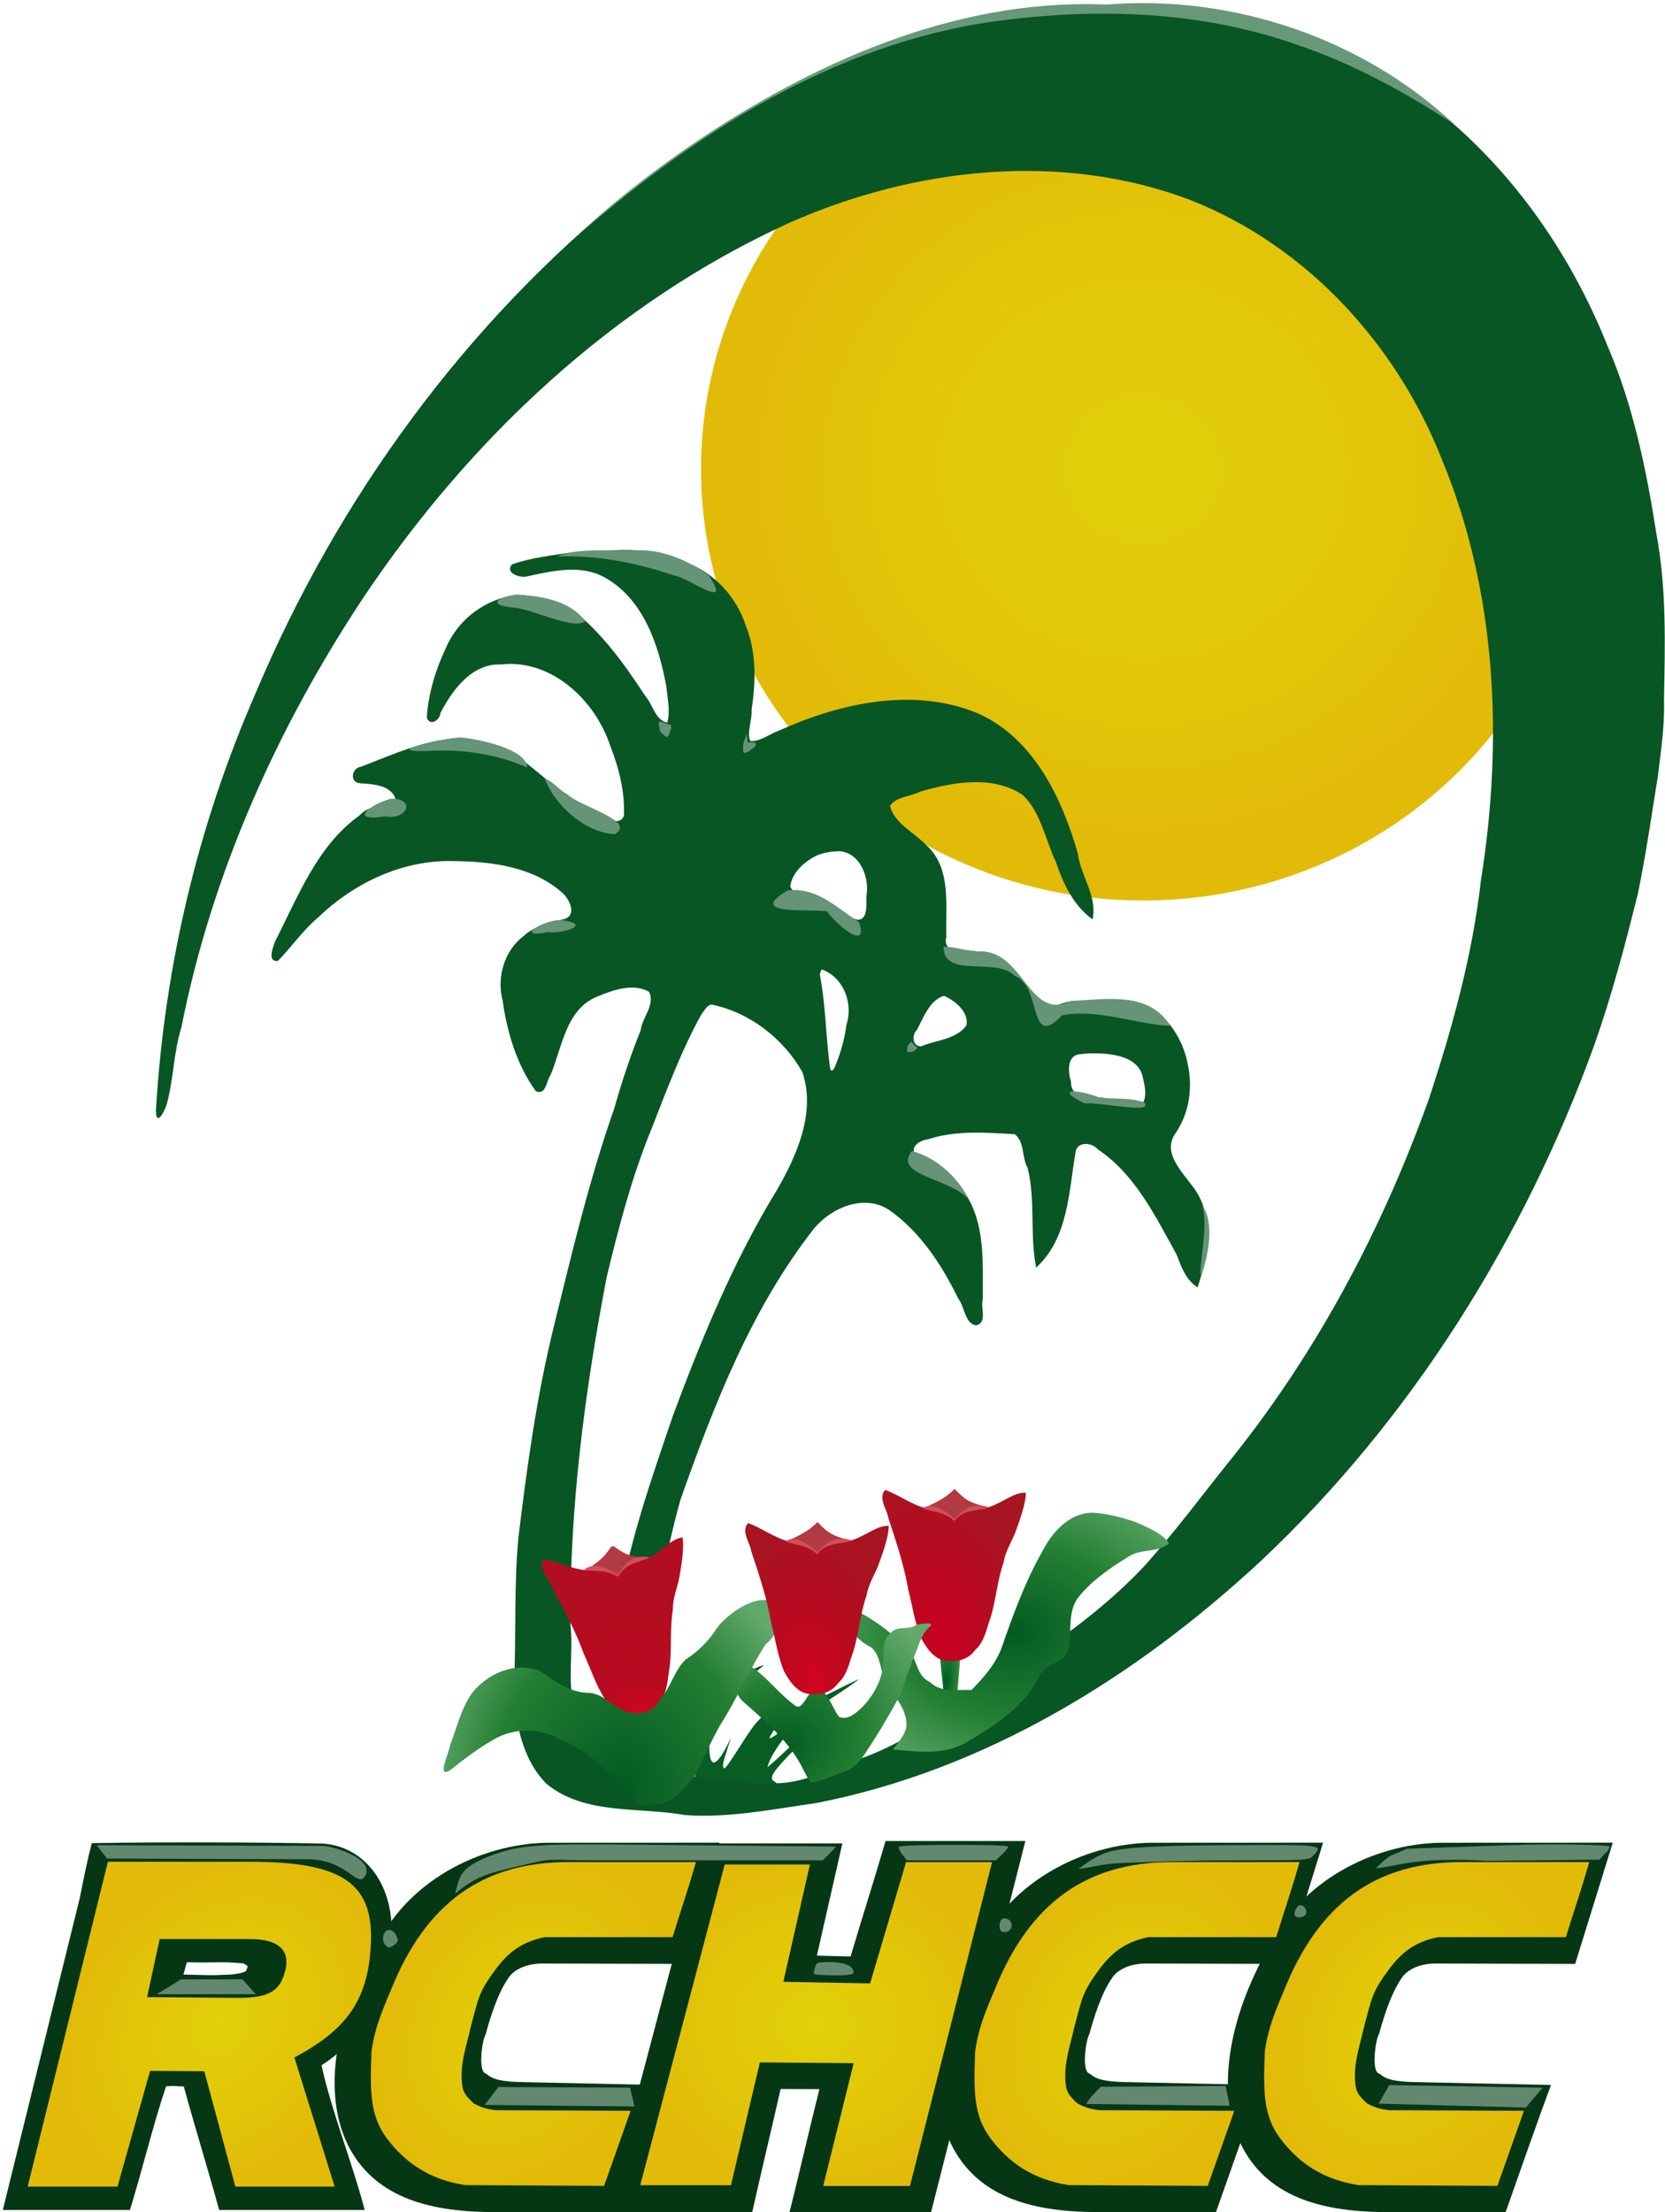 <?xml version="1.0" encoding="UTF-8" standalone="no"?>
<!-- Created with Inkscape (http://www.inkscape.org/) -->

<svg
   xmlns:dc="http://purl.org/dc/elements/1.1/"
   xmlns:cc="http://creativecommons.org/ns#"
   xmlns:rdf="http://www.w3.org/1999/02/22-rdf-syntax-ns#"
   xmlns:svg="http://www.w3.org/2000/svg"
   xmlns="http://www.w3.org/2000/svg"
   xmlns:xlink="http://www.w3.org/1999/xlink"
   xmlns:sodipodi="http://sodipodi.sourceforge.net/DTD/sodipodi-0.dtd"
   xmlns:inkscape="http://www.inkscape.org/namespaces/inkscape"
   sodipodi:docname="rchcc.svg"
   height="1000"
   width="753"
   inkscape:version="0.48.4 r"
   version="1.1"
   id="svg2">
  <defs
     id="defs6">
    <linearGradient
       id="linearGradient4378">
      <stop
         style="stop-color:#035a23;stop-opacity:1;"
         offset="0"
         id="stop4380" />
      <stop
         id="stop4382"
         offset="0.492"
         style="stop-color:#237f32;stop-opacity:1;" />
      <stop
         style="stop-color:#62a96d;stop-opacity:0"
         offset="1"
         id="stop4384" />
    </linearGradient>
    <inkscape:path-effect
       effect="spiro"
       id="path-effect4352"
       is_visible="true" />
    <linearGradient
       id="linearGradient4342">
      <stop
         style="stop-color:#cf061f;stop-opacity:1;"
         offset="0"
         id="stop4344" />
      <stop
         id="stop4346"
         offset="0.484"
         style="stop-color:#b80a20;stop-opacity:1;" />
      <stop
         style="stop-color:#a81422;stop-opacity:1;"
         offset="1"
         id="stop4348" />
    </linearGradient>
    <linearGradient
       id="linearGradient4298">
      <stop
         id="stop4300"
         offset="0"
         style="stop-color:#cf061f;stop-opacity:1;" />
      <stop
         style="stop-color:#b80a20;stop-opacity:1;"
         offset="0.112"
         id="stop4304" />
      <stop
         id="stop4302"
         offset="1"
         style="stop-color:#a81422;stop-opacity:1;" />
    </linearGradient>
    <linearGradient
       id="linearGradient4268">
      <stop
         style="stop-color:#035a23;stop-opacity:1;"
         offset="0"
         id="stop4270" />
      <stop
         id="stop4272"
         offset="0.643"
         style="stop-color:#237f32;stop-opacity:1;" />
      <stop
         style="stop-color:#62a96d;stop-opacity:1;"
         offset="1"
         id="stop4274" />
    </linearGradient>
    <linearGradient
       id="linearGradient4215">
      <stop
         id="stop4217"
         offset="0"
         style="stop-color:#035a23;stop-opacity:1;" />
      <stop
         style="stop-color:#237f32;stop-opacity:1;"
         offset="0.492"
         id="stop4219" />
      <stop
         id="stop4221"
         offset="1"
         style="stop-color:#62a96d;stop-opacity:1;" />
    </linearGradient>
    <linearGradient
       id="linearGradient4143">
      <stop
         style="stop-color:#c8001f;stop-opacity:1;"
         offset="0"
         id="stop4145" />
      <stop
         style="stop-color:#a81422;stop-opacity:1;"
         offset="1"
         id="stop4147" />
    </linearGradient>
    <linearGradient
       id="linearGradient4091">
      <stop
         id="stop4093"
         offset="0"
         style="stop-color:#e2d009;stop-opacity:1;" />
      <stop
         style="stop-color:#e2c609;stop-opacity:1;"
         offset="0.605"
         id="stop4095" />
      <stop
         id="stop4097"
         offset="1"
         style="stop-color:#e2bb09;stop-opacity:1;" />
    </linearGradient>
    <linearGradient
       id="linearGradient4083">
      <stop
         id="stop4085"
         offset="0"
         style="stop-color:#e2d009;stop-opacity:1;" />
      <stop
         style="stop-color:#e2c609;stop-opacity:1;"
         offset="0.537"
         id="stop4087" />
      <stop
         id="stop4089"
         offset="1"
         style="stop-color:#e2bb09;stop-opacity:1;" />
    </linearGradient>
    <linearGradient
       id="linearGradient4075">
      <stop
         id="stop4077"
         offset="0"
         style="stop-color:#e2cf09;stop-opacity:1;" />
      <stop
         style="stop-color:#e2c809;stop-opacity:1;"
         offset="0.553"
         id="stop4079" />
      <stop
         id="stop4081"
         offset="1"
         style="stop-color:#e2bb09;stop-opacity:1;" />
    </linearGradient>
    <linearGradient
       id="linearGradient3988">
      <stop
         style="stop-color:#035a23;stop-opacity:1;"
         offset="0"
         id="stop3990" />
      <stop
         id="stop3996"
         offset="0.524"
         style="stop-color:#237f32;stop-opacity:1;" />
      <stop
         style="stop-color:#62a96d;stop-opacity:1;"
         offset="1"
         id="stop3992" />
    </linearGradient>
    <inkscape:path-effect
       is_visible="true"
       id="path-effect3930"
       effect="spiro" />
    <inkscape:path-effect
       effect="spiro"
       id="path-effect3918"
       is_visible="true" />
    <linearGradient
       id="linearGradient3846">
      <stop
         id="stop3848"
         offset="0"
         style="stop-color:#e8e971;stop-opacity:0.792;" />
      <stop
         style="stop-color:#f8f85a;stop-opacity:0.259;"
         offset="0.49"
         id="stop3850" />
      <stop
         id="stop3852"
         offset="1"
         style="stop-color:#d7a909;stop-opacity:0.128;" />
    </linearGradient>
    <linearGradient
       inkscape:collect="always"
       id="linearGradient4666">
      <stop
         style="stop-color:#3c9442;stop-opacity:1;"
         offset="0"
         id="stop4668" />
      <stop
         style="stop-color:#3c9442;stop-opacity:0;"
         offset="1"
         id="stop4670" />
    </linearGradient>
    <linearGradient
       id="linearGradient4609">
      <stop
         style="stop-color:#feffa0;stop-opacity:0.792;"
         offset="0"
         id="stop4611" />
      <stop
         id="stop4617"
         offset="0.495"
         style="stop-color:#f8f85a;stop-opacity:0.259;" />
      <stop
         style="stop-color:#d7a909;stop-opacity:0.128;"
         offset="1"
         id="stop4613" />
    </linearGradient>
    <radialGradient
       inkscape:collect="always"
       xlink:href="#linearGradient4609"
       id="radialGradient4615"
       cx="497.011"
       cy="241.184"
       fx="497.011"
       fy="241.184"
       r="176.116"
       gradientTransform="matrix(0.949,-0.002,0.002,0.932,24.819,17.484)"
       gradientUnits="userSpaceOnUse" />
    <filter
       id="filter4629"
       inkscape:label="Darken edges"
       inkscape:menu="Shadows and Glows"
       inkscape:menu-tooltip="Darken the edges with an inner blur"
       color-interpolation-filters="sRGB">
      <feGaussianBlur
         id="feGaussianBlur4631"
         result="result6"
         stdDeviation="0.8" />
      <feComposite
         id="feComposite4633"
         in2="result6"
         operator="atop"
         in="SourceGraphic"
         result="result8" />
      <feComposite
         id="feComposite4635"
         in2="SourceAlpha"
         in="result8"
         operator="atop"
         result="result9" />
    </filter>
    <radialGradient
       inkscape:collect="always"
       xlink:href="#linearGradient4666"
       id="radialGradient4672"
       cx="497.011"
       cy="241.184"
       fx="497.011"
       fy="241.184"
       r="211.339"
       gradientTransform="matrix(1,0,0,0.932,0,16.314)"
       gradientUnits="userSpaceOnUse" />
    <filter
       id="filter4686"
       inkscape:label="Darken edges"
       inkscape:menu="Shadows and Glows"
       inkscape:menu-tooltip="Darken the edges with an inner blur"
       color-interpolation-filters="sRGB">
      <feGaussianBlur
         id="feGaussianBlur4688"
         result="result6"
         stdDeviation="1.5" />
      <feComposite
         id="feComposite4690"
         in2="result6"
         operator="atop"
         in="SourceGraphic"
         result="result8" />
      <feComposite
         id="feComposite4692"
         in2="SourceAlpha"
         in="result8"
         operator="atop"
         result="result9" />
    </filter>
    <filter
       id="filter5917"
       inkscape:label="Darken edges"
       inkscape:menu="Shadows and Glows"
       inkscape:menu-tooltip="Darken the edges with an inner blur"
       color-interpolation-filters="sRGB">
      <feGaussianBlur
         id="feGaussianBlur5919"
         result="result6"
         stdDeviation="1.2" />
      <feComposite
         id="feComposite5921"
         in2="result6"
         operator="atop"
         in="SourceGraphic"
         result="result8" />
      <feComposite
         id="feComposite5923"
         in2="SourceAlpha"
         in="result8"
         operator="atop"
         result="result9" />
    </filter>
    <filter
       id="filter5925"
       inkscape:label="Darken edges"
       inkscape:menu="Shadows and Glows"
       inkscape:menu-tooltip="Darken the edges with an inner blur"
       color-interpolation-filters="sRGB">
      <feGaussianBlur
         id="feGaussianBlur5927"
         result="result6"
         stdDeviation="1" />
      <feComposite
         id="feComposite5929"
         in2="result6"
         operator="atop"
         in="SourceGraphic"
         result="result8" />
      <feComposite
         id="feComposite5931"
         in2="SourceAlpha"
         in="result8"
         operator="atop"
         result="result9" />
    </filter>
    <filter
       id="filter6013"
       inkscape:label="Darken edges"
       inkscape:menu="Shadows and Glows"
       inkscape:menu-tooltip="Darken the edges with an inner blur"
       color-interpolation-filters="sRGB">
      <feGaussianBlur
         id="feGaussianBlur6015"
         result="result6"
         stdDeviation="1.5" />
      <feComposite
         id="feComposite6017"
         in2="result6"
         operator="atop"
         in="SourceGraphic"
         result="result8" />
      <feComposite
         id="feComposite6019"
         in2="SourceAlpha"
         in="result8"
         operator="atop"
         result="result9" />
    </filter>
    <filter
       id="filter6021"
       inkscape:label="Darken edges"
       inkscape:menu="Shadows and Glows"
       inkscape:menu-tooltip="Darken the edges with an inner blur"
       color-interpolation-filters="sRGB">
      <feGaussianBlur
         id="feGaussianBlur6023"
         result="result6"
         stdDeviation="1.5" />
      <feComposite
         id="feComposite6025"
         in2="result6"
         operator="atop"
         in="SourceGraphic"
         result="result8" />
      <feComposite
         id="feComposite6027"
         in2="SourceAlpha"
         in="result8"
         operator="atop"
         result="result9" />
    </filter>
    <filter
       id="filter6029"
       inkscape:label="Darken edges"
       inkscape:menu="Shadows and Glows"
       inkscape:menu-tooltip="Darken the edges with an inner blur"
       color-interpolation-filters="sRGB">
      <feGaussianBlur
         id="feGaussianBlur6031"
         result="result6"
         stdDeviation="1" />
      <feComposite
         id="feComposite6033"
         in2="result6"
         operator="atop"
         in="SourceGraphic"
         result="result8" />
      <feComposite
         id="feComposite6035"
         in2="SourceAlpha"
         in="result8"
         operator="atop"
         result="result9" />
    </filter>
    <radialGradient
       inkscape:collect="always"
       xlink:href="#linearGradient4609"
       id="radialGradient6055"
       cx="93"
       cy="918.5"
       fx="93"
       fy="918.5"
       r="26"
       gradientTransform="matrix(1,0,0,0.567,0,397.428)"
       gradientUnits="userSpaceOnUse"
       spreadMethod="pad" />
    <radialGradient
       inkscape:collect="always"
       xlink:href="#linearGradient4609-0"
       id="radialGradient6055-6"
       cx="93"
       cy="918.5"
       fx="93"
       fy="918.5"
       r="26"
       gradientTransform="matrix(1,0,0,0.567,0,397.428)"
       gradientUnits="userSpaceOnUse"
       spreadMethod="pad" />
    <linearGradient
       id="linearGradient4609-0">
      <stop
         style="stop-color:#e2d009;stop-opacity:1;"
         offset="0"
         id="stop4611-4" />
      <stop
         id="stop4617-9"
         offset="0.495"
         style="stop-color:#e2c609;stop-opacity:1;" />
      <stop
         style="stop-color:#e2bb09;stop-opacity:1;"
         offset="1"
         id="stop4613-4" />
    </linearGradient>
    <radialGradient
       r="26"
       fy="650.454"
       fx="-431.839"
       cy="650.454"
       cx="-431.839"
       spreadMethod="pad"
       gradientTransform="matrix(1,0,0,0.567,0,397.428)"
       gradientUnits="userSpaceOnUse"
       id="radialGradient6097"
       xlink:href="#linearGradient4609-0"
       inkscape:collect="always" />
    <filter
       id="filter6145"
       inkscape:label="Darken edges"
       inkscape:menu="Shadows and Glows"
       inkscape:menu-tooltip="Darken the edges with an inner blur"
       color-interpolation-filters="sRGB">
      <feGaussianBlur
         id="feGaussianBlur6147"
         result="result6"
         stdDeviation="2.137" />
      <feComposite
         id="feComposite6149"
         in2="result6"
         operator="atop"
         in="SourceGraphic"
         result="result8" />
      <feComposite
         id="feComposite6151"
         in2="SourceAlpha"
         in="result8"
         operator="atop"
         result="result9" />
    </filter>
    <radialGradient
       inkscape:collect="always"
       xlink:href="#linearGradient3846"
       id="radialGradient3844"
       cx="91.008"
       cy="913.554"
       fx="91.008"
       fy="913.554"
       r="77.727"
       gradientTransform="matrix(1.073,-0.01,0.012,1.31,-17.318,-282.233)"
       gradientUnits="userSpaceOnUse" />
    <radialGradient
       inkscape:collect="always"
       xlink:href="#linearGradient4609-0"
       id="radialGradient3862"
       cx="239.488"
       cy="913.446"
       fx="239.488"
       fy="913.446"
       r="71.888"
       gradientTransform="matrix(1.197,-0.035,0.038,1.299,-81.598,-264.44)"
       gradientUnits="userSpaceOnUse" />
    <radialGradient
       inkscape:collect="always"
       xlink:href="#linearGradient4609-0"
       id="radialGradient3874"
       cx="369.906"
       cy="913.567"
       fx="369.906"
       fy="913.567"
       r="78.25"
       gradientTransform="matrix(1.181,-0.018,0.02,1.302,-85.054,-268.827)"
       gradientUnits="userSpaceOnUse" />
    <radialGradient
       inkscape:collect="always"
       xlink:href="#linearGradient4609-0"
       id="radialGradient3884"
       cx="513.657"
       cy="913.442"
       fx="513.657"
       fy="913.442"
       r="71.595"
       gradientTransform="matrix(1.375,-0.015,0.015,1.341,-206.261,-304.004)"
       gradientUnits="userSpaceOnUse" />
    <radialGradient
       inkscape:collect="always"
       xlink:href="#linearGradient4609-0"
       id="radialGradient3894"
       cx="646.29"
       cy="913.398"
       fx="646.29"
       fy="913.398"
       r="71.96"
       gradientTransform="matrix(1.373,0.028,-0.034,1.688,-210.108,-646.302)"
       gradientUnits="userSpaceOnUse" />
    <radialGradient
       inkscape:collect="always"
       xlink:href="#linearGradient4083"
       id="radialGradient3869"
       cx="77.567"
       cy="704.521"
       fx="77.567"
       fy="704.521"
       r="48.067"
       gradientTransform="matrix(1,0,0,0.867,0,93.744)"
       gradientUnits="userSpaceOnUse" />
    <radialGradient
       inkscape:collect="always"
       xlink:href="#linearGradient4609-0"
       id="radialGradient3845"
       cx="445.81"
       cy="903.94"
       fx="445.81"
       fy="903.94"
       r="64.441"
       gradientTransform="matrix(1,0,0,1.124,0,-112.526)"
       gradientUnits="userSpaceOnUse" />
    <radialGradient
       inkscape:collect="always"
       xlink:href="#linearGradient4609-0"
       id="radialGradient3849"
       gradientUnits="userSpaceOnUse"
       gradientTransform="matrix(1,0,0,1.124,0,-112.526)"
       cx="445.81"
       cy="903.94"
       fx="445.81"
       fy="903.94"
       r="64.441" />
    <radialGradient
       inkscape:collect="always"
       xlink:href="#linearGradient4609-0"
       id="radialGradient3853"
       gradientUnits="userSpaceOnUse"
       gradientTransform="matrix(1,0,0,1.124,0,-112.526)"
       cx="445.81"
       cy="903.94"
       fx="445.81"
       fy="903.94"
       r="64.441" />
    <radialGradient
       inkscape:collect="always"
       xlink:href="#linearGradient4609-0"
       id="radialGradient3857"
       gradientUnits="userSpaceOnUse"
       gradientTransform="matrix(1,0,0,1.124,0,-112.526)"
       cx="445.81"
       cy="903.94"
       fx="445.81"
       fy="903.94"
       r="64.441" />
    <radialGradient
       inkscape:collect="always"
       xlink:href="#linearGradient4609-0"
       id="radialGradient3863"
       gradientUnits="userSpaceOnUse"
       gradientTransform="matrix(1,0,0,1.124,0,-112.526)"
       cx="445.81"
       cy="903.94"
       fx="445.81"
       fy="903.94"
       r="64.441" />
    <radialGradient
       inkscape:collect="always"
       xlink:href="#linearGradient4609-0"
       id="radialGradient3906"
       gradientUnits="userSpaceOnUse"
       gradientTransform="matrix(1,0,0,1.124,0,-112.526)"
       cx="445.81"
       cy="903.94"
       fx="445.81"
       fy="903.94"
       r="64.441" />
    <radialGradient
       inkscape:collect="always"
       xlink:href="#linearGradient4609-0"
       id="radialGradient3914"
       gradientUnits="userSpaceOnUse"
       gradientTransform="matrix(1,0,0,1.124,0,-112.526)"
       cx="445.81"
       cy="903.94"
       fx="445.81"
       fy="903.94"
       r="64.441" />
    <radialGradient
       inkscape:collect="always"
       xlink:href="#linearGradient4091"
       id="radialGradient3926"
       cx="369.11"
       cy="913.026"
       fx="369.11"
       fy="913.026"
       r="79.55"
       gradientTransform="matrix(1,0,0,0.92,0,75.042)"
       gradientUnits="userSpaceOnUse" />
    <filter
       id="filter3998"
       inkscape:label="Darken edges"
       inkscape:menu="Shadows and Glows"
       inkscape:menu-tooltip="Darken the edges with an inner blur"
       color-interpolation-filters="sRGB">
      <feGaussianBlur
         id="feGaussianBlur4000"
         result="result6"
         stdDeviation="1" />
      <feComposite
         id="feComposite4002"
         in2="result6"
         operator="atop"
         in="SourceGraphic"
         result="result8" />
      <feComposite
         id="feComposite4004"
         in2="SourceAlpha"
         in="result8"
         operator="atop"
         result="result9" />
    </filter>
    <radialGradient
       inkscape:collect="always"
       xlink:href="#linearGradient4075"
       id="radialGradient4020"
       cx="242.5"
       cy="107"
       fx="242.5"
       fy="107"
       r="151.5"
       gradientTransform="matrix(0.654,0,0,0.615,83.883,41.161)"
       gradientUnits="userSpaceOnUse" />
    <filter
       id="filter4028"
       inkscape:label="Darken edges"
       inkscape:menu="Shadows and Glows"
       inkscape:menu-tooltip="Darken the edges with an inner blur"
       color-interpolation-filters="sRGB">
      <feGaussianBlur
         id="feGaussianBlur4030"
         result="result6"
         stdDeviation="1" />
      <feComposite
         id="feComposite4032"
         in2="result6"
         operator="atop"
         in="SourceGraphic"
         result="result8" />
      <feComposite
         id="feComposite4034"
         in2="SourceAlpha"
         in="result8"
         operator="atop"
         result="result9" />
    </filter>
    <radialGradient
       inkscape:collect="always"
       xlink:href="#linearGradient3988"
       id="radialGradient4105"
       cx="458.944"
       cy="735.873"
       fx="458.944"
       fy="735.873"
       r="83.71"
       gradientTransform="matrix(1.191,0,0,0.894,-87.72,78)"
       gradientUnits="userSpaceOnUse" />
    <filter
       id="filter4151"
       inkscape:label="Darken edges"
       inkscape:menu="Shadows and Glows"
       inkscape:menu-tooltip="Darken the edges with an inner blur"
       color-interpolation-filters="sRGB">
      <feGaussianBlur
         id="feGaussianBlur4153"
         result="result6"
         stdDeviation="0.5" />
      <feComposite
         id="feComposite4155"
         in2="result6"
         operator="atop"
         in="SourceGraphic"
         result="result8" />
      <feComposite
         id="feComposite4157"
         in2="SourceAlpha"
         in="result8"
         operator="atop"
         result="result9" />
    </filter>
    <radialGradient
       inkscape:collect="always"
       xlink:href="#linearGradient4143"
       id="radialGradient4165"
       cx="427.877"
       cy="730.246"
       fx="427.877"
       fy="730.246"
       r="38.939"
       gradientTransform="matrix(0.975,-0.223,0.407,1.774,-287.716,-464.577)"
       gradientUnits="userSpaceOnUse" />
    <filter
       id="filter4199"
       inkscape:label="Darken edges"
       inkscape:menu="Shadows and Glows"
       inkscape:menu-tooltip="Darken the edges with an inner blur"
       color-interpolation-filters="sRGB">
      <feGaussianBlur
         id="feGaussianBlur4201"
         result="result6"
         stdDeviation="1" />
      <feComposite
         id="feComposite4203"
         in2="result6"
         operator="atop"
         in="SourceGraphic"
         result="result8" />
      <feComposite
         id="feComposite4205"
         in2="SourceAlpha"
         in="result8"
         operator="atop"
         result="result9" />
    </filter>
    <radialGradient
       inkscape:collect="always"
       xlink:href="#linearGradient4215"
       id="radialGradient4213"
       cx="354.831"
       cy="790.307"
       fx="354.831"
       fy="790.307"
       r="52.743"
       gradientTransform="matrix(1.369,-0.69,0.507,1.005,-533.679,238.84)"
       gradientUnits="userSpaceOnUse" />
    <filter
       id="filter4252"
       inkscape:label="Darken edges"
       inkscape:menu="Shadows and Glows"
       inkscape:menu-tooltip="Darken the edges with an inner blur"
       color-interpolation-filters="sRGB">
      <feGaussianBlur
         id="feGaussianBlur4254"
         result="result6"
         stdDeviation="1" />
      <feComposite
         id="feComposite4256"
         in2="result6"
         operator="atop"
         in="SourceGraphic"
         result="result8" />
      <feComposite
         id="feComposite4258"
         in2="SourceAlpha"
         in="result8"
         operator="atop"
         result="result9" />
    </filter>
    <radialGradient
       inkscape:collect="always"
       xlink:href="#linearGradient4268"
       id="radialGradient4266"
       cx="281.346"
       cy="819.121"
       fx="281.346"
       fy="819.121"
       r="89.658"
       gradientTransform="matrix(1,0,0,1.182,0,-163.016)"
       gradientUnits="userSpaceOnUse" />
    <radialGradient
       inkscape:collect="always"
       xlink:href="#linearGradient4298"
       id="radialGradient4285"
       gradientUnits="userSpaceOnUse"
       gradientTransform="matrix(4.295,-0.238,0.206,3.715,-1706.617,-1859.946)"
       cx="428.921"
       cy="736.027"
       fx="428.921"
       fy="736.027"
       r="38.939" />
    <radialGradient
       inkscape:collect="always"
       xlink:href="#linearGradient4342"
       id="radialGradient4314"
       gradientUnits="userSpaceOnUse"
       gradientTransform="matrix(0.981,-0.101,0.187,1.81,-129.194,-543.734)"
       cx="429.8"
       cy="734.857"
       fx="429.8"
       fy="734.857"
       r="38.939" />
    <radialGradient
       inkscape:collect="always"
       xlink:href="#linearGradient4268"
       id="radialGradient4368"
       cx="428"
       cy="756.083"
       fx="428"
       fy="756.083"
       r="4.75"
       gradientTransform="matrix(1.474,0.158,-0.561,5.233,221.222,-3263.566)"
       gradientUnits="userSpaceOnUse" />
    <filter
       id="filter4400"
       inkscape:label="Darken edges"
       inkscape:menu="Shadows and Glows"
       inkscape:menu-tooltip="Darken the edges with an inner blur"
       color-interpolation-filters="sRGB">
      <feGaussianBlur
         id="feGaussianBlur4402"
         result="result6"
         stdDeviation="1.5" />
      <feComposite
         id="feComposite4404"
         in2="result6"
         operator="atop"
         in="SourceGraphic"
         result="result8" />
      <feComposite
         id="feComposite4406"
         in2="SourceAlpha"
         in="result8"
         operator="atop"
         result="result9" />
    </filter>
    <radialGradient
       inkscape:collect="always"
       xlink:href="#linearGradient3988"
       id="radialGradient4408"
       gradientUnits="userSpaceOnUse"
       gradientTransform="matrix(1.191,0,0,0.894,-87.72,78)"
       cx="458.944"
       cy="735.873"
       fx="458.944"
       fy="735.873"
       r="83.71" />
  </defs>
  <sodipodi:namedview
     pagecolor="#ffffff"
     bordercolor="#666666"
     borderopacity="1"
     objecttolerance="10"
     gridtolerance="10"
     guidetolerance="10"
     inkscape:pageopacity="0"
     inkscape:pageshadow="2"
     inkscape:window-width="1920"
     inkscape:window-height="1026"
     id="namedview4"
     showgrid="false"
     inkscape:zoom="0.74217557"
     inkscape:cx="385.88592"
     inkscape:cy="525.84112"
     inkscape:window-x="-8"
     inkscape:window-y="-8"
     inkscape:window-maximized="1"
     inkscape:current-layer="svg2"
     showguides="true"
     inkscape:guide-bbox="true" />
  <path
     inkscape:connector-curvature="0"
     id="path3181"
     d="m 314.5,811.351 c -3.804,-0.824 7.377,-52.683 31.123,-58.636 -9.634,7.995 -9.487,6.984 -12.984,10.883 -4.689,5.228 -11.406,19.025 -11.651,22.043 -0.748,9.217 0.463,19.619 9.651,-0.228 -3.323,10.51 -4.372,12.935 -3.191,13.999 1.04,0.936 11.119,-17.232 15.287,-21.407 5.973,-5.983 5.882,-4.945 9.414,-2.224 1.782,1.373 -3.154,7.458 -4.233,9.964 1.279,1.152 15.637,-12.392 20.858,-16.91 4.005,-2.134 15.711,-8.019 19.798,-9.835 -4.975,4.263 -22.919,15.273 -22.919,15.273 -1.266,0.01 -16.146,15.079 -18.595,24.65 8.074,-6.549 15.852,-15.8 24.378,-20.225 2.111,-1.096 -20.737,19.33 -22.136,24.05 -0.871,2.938 1.6,2.135 2.495,4.175 1.86,4.242 -15.043,6.326 -20.83,6.326 -3.822,0 -17.715,-2.155 -16.465,-1.899 z"
     style="fill:#085d25"
     sodipodi:nodetypes="ccsscssscccccsssssc" />
  <path
     sodipodi:type="arc"
     style="fill:url(#radialGradient4020);fill-opacity:1;fill-rule:evenodd;stroke:none;filter:url(#filter4686)"
     id="path4684"
     sodipodi:cx="242.5"
     sodipodi:cy="107"
     sodipodi:rx="111.5"
     sodipodi:ry="109"
     d="m 354,107 a 111.5,109 0 1 1 -223,0 111.5,109 0 1 1 223,0 z"
     transform="matrix(1.794,0,0,1.789,82.022,20.678)" />
  <g
     id="g4648"
     transform="translate(0,2)">
    <path
       style="fill:#085624"
       d="M 484.062,1.414 C 473.104,1.145 462.349,1.028 451.716,3.555 390.092,15.093 333.295,45.668 284.562,84.438 210.46,144.085 152.78,223.323 115.829,310.827 89.779,370.184 74.484,434.202 70.594,498.906 c -0.528,8.983 3.569,2.673 4.941,-2.167 3.032,-11.301 2.982,-23.085 6.5,-34.314 C 95.741,393.082 125.307,327.07 164.195,268.379 212.246,196.552 277.526,134.92 356.812,98.812 413.289,73.729 480.22,66.181 538.75,88.594 c 52.392,20.73 93.034,65.317 113.48,117.422 24.733,59.82 27.643,126.643 17.513,190.014 -3.812,33.832 -12.956,66.794 -23.63,99.095 -20.666,57.59 -49.511,112.281 -87.568,160.275 -13.701,16.895 -26.812,34.848 -41.361,50.948 -21.352,22.572 -47.276,39.64 -73.472,55.895 -19.967,12.588 -39.134,27.102 -62.242,33.172 -10.969,4.83 -22.043,9.592 -34.283,8.616 -11.57,-0.308 -23.753,0.41 -34.719,-3.438 -16.343,-7.838 -21.821,-28.099 -19.844,-44.938 3.292,-26.757 7.91,-53.68 15.094,-79.625 15.252,-43.058 32.089,-86.498 60.48,-122.713 7.948,-9.527 22.894,-15.737 34.051,-8.224 13.985,9.802 23.749,24.908 31.125,39.969 2.905,3.638 2.957,11.416 8.094,12.094 5.325,-1.32 1.812,-7.982 3.003,-11.719 -0.09,-14.91 1.133,-31.177 -6.034,-44.688 -5.775,-9.419 -16.22,-14.215 -24.594,-20.688 -2.244,-3.905 2.31,-6.569 5.625,-6.938 12.637,-4.261 26.528,-3.105 39.469,-2.375 4.612,3.616 3.045,10.479 5.812,15.25 3.684,14.763 0.869,30.202 3.844,45.062 14.646,-13.399 14.717,-34.381 17.9,-52.571 0.979,-4.615 7.485,-3.976 9.944,-0.929 16.971,11.325 26.064,30.29 35.656,47.531 2.117,5.51 4.202,11.577 9.531,14.906 4.849,-14.688 7.996,-32.805 -2.469,-45.938 -4.692,-6.425 -13.42,-15.013 -7.781,-23.375 6.484,-9.235 8.204,-20.944 5.719,-31.875 -2.738,-14.66 -14.76,-29.944 -31.031,-28.562 -7.412,1.175 -14.883,-0.552 -22.219,0.531 -4.832,0.471 -11.194,5.503 -14.688,-0.125 -7.506,-12.183 -19.602,-24.197 -35.031,-22.938 -3.708,1.522 -7.462,-2.341 -6.156,-6 -0.477,-13.99 2.588,-31.408 -9.188,-41.75 -5.33,-5.771 -14.378,-9.61 -16.25,-17.688 2.777,-4.12 9.365,-4.198 13.812,-6.469 14.778,-4.244 32.477,-7.448 46.094,1.5 8.379,7.885 10.284,20.293 15.141,30.497 3.312,9.806 7.906,19.626 16.546,25.847 2.222,-10.769 -5.409,-19.614 -6.681,-29.859 -7.261,-25.291 -20.06,-52.13 -45.319,-63.36 -28.938,-11.927 -62.023,-4.645 -89.525,7.716 -4.284,1.474 -8.918,5.287 -13.35,4.846 -1.556,-4.36 1.012,-9.448 0.656,-14.062 1.911,-12.688 2.292,-25.966 -2.594,-38 -4.144,-13.043 -14.252,-23.997 -27.125,-28.688 -15.689,-8.286 -34.204,-5.025 -51.212,-4.605 -9.112,1.46 -18.804,2.421 -27.475,5.511 -3.152,3.893 3.281,6.016 6.344,5.531 11.659,-2.492 24.546,-5.768 35.625,0.375 17.574,9.739 24.464,30.677 27.885,49.33 0.533,5.218 1.861,11.389 0.396,16.295 -5.397,-1.05 -6.627,-8.414 -9.975,-12.125 C 282.448,298.298 272.216,284.046 258.75,273.5 c -7.144,-4.154 -16.813,-5.83 -24.936,-6.709 -14.472,2.094 -26.663,10.986 -32.408,24.678 -4.529,9.661 -7.728,20.335 -8.375,30.906 1.336,4.115 5.876,1.289 6.125,-1.969 5.465,-10.565 14.231,-22.532 27.438,-22.031 22.861,-2.567 42.708,16.277 49.438,36.938 3.915,9.959 6.641,20.772 6.125,31.531 -2.195,5.147 -8.151,0.44 -11.434,-0.836 -15.224,-6.412 -26.241,-19.175 -39.691,-28.133 -7.256,-3.494 -15.209,-6.002 -23.312,-6.188 -15.69,0.715 -30.211,7.465 -44.562,12.969 -4.222,0.6 -5.121,7.099 -0.344,7.438 5.732,0.412 13.482,0.627 16.031,6.781 -4.734,3.872 -12,2.875 -16.312,7.812 -19.14,13.674 -27.795,36.783 -38.188,57.031 -0.862,2.597 -3.649,9.235 1.344,8.688 6.169,-6.304 11.297,-13.858 18.156,-19.625 16.627,-15.934 38.767,-26.363 62.094,-25.488 16.704,0.196 35.086,2.662 48.063,14.05 3.397,2.75 7.205,10.324 1.188,12.156 -6.517,1.473 -13.265,2.993 -18.406,7.656 -8.784,6.748 -12.281,18.759 -9.438,29.344 2.024,14.38 6.442,28.973 14.938,40.75 4.693,2.117 4.733,-4.553 6.656,-7.125 5.343,-12.601 6.886,-30.11 21.477,-35.717 7.015,-2.979 16.179,-6.024 23.148,-2.033 2.823,5.942 -3.098,11.523 -3.811,17.357 -4.642,11.604 -8.627,23.477 -11.97,35.425 -11.381,32.371 -19.256,65.789 -27.438,99.031 -7.654,31.17 -12.04,63.037 -15.89,94.931 -2.124,22.564 -0.902,45.361 -2.047,68.006 0.536,15.39 3.681,32.3 14.938,43.469 17.5,14.085 41.604,10.156 62.344,13.938 19.969,1.464 39.717,-2.649 59.354,-5.402 76.435,-14.82 144.838,-57.105 201.319,-109.579 67.941,-63.952 118.81,-145.253 150.567,-232.843 7.94,-22.44 14.035,-45.45 19.749,-68.467 3.678,-17.685 6.242,-35.643 9.11,-53.392 1.355,-11.378 3.112,-22.654 2.752,-34.221 0.474,-25.132 1.232,-50.626 -3.439,-75.355 C 744.595,210.264 738.571,181.08 726.833,153.942 706.38,102.929 670.924,57.175 623.125,29.312 603.458,18.13 582.173,9.035 559.875,4.625 553.831,4.191 544.91,4.307 539.474,1.955 520.002,1.8 503.575,1.379 484.062,1.414 z M 379.812,382.812 c 9.137,0.822 13.354,11.62 12.094,19.812 -0.425,3.561 1.137,11.119 -4.156,11.188 -6.315,-1.693 -10.414,-7.719 -17.002,-9.092 -4.025,-2.506 -11.217,-1.138 -13.341,-5.846 0.638,-6.467 6.564,-11.493 12.094,-14.188 3.26,-1.312 6.793,-1.811 10.312,-1.875 z m -8.094,53.438 c 9.815,3.615 14.256,15.368 11.094,24.938 -0.789,6.672 -2.817,13.406 -5.406,19.5 -1.933,3.286 -2.093,-0.321 -2.344,-2.406 -1.595,-13.124 -1.766,-26.681 -4.281,-39.656 0.114,-0.846 0.352,-1.876 0.938,-2.375 z m 55.219,11.938 c 5.15,2.234 11.334,7.395 10.125,13.406 -4.733,6.423 -13.783,6.56 -20.531,9.438 -4.037,-0.089 -4.254,-5.237 -1.766,-7.556 2.865,-5.51 5.777,-13.46 12.172,-15.288 z M 321.75,452.125 c 17.23,3.465 32.56,15.382 41.125,30.531 6.136,18.082 -2.349,37.344 -11.312,52.969 -19.607,31.995 -34.111,67.086 -47.252,102.409 -9.765,28.648 -19.924,57.508 -24.717,87.466 -2.205,16.358 -1.146,33.41 -4.406,49.406 -4.589,6.095 -14.887,1.722 -15.594,-5.375 -3.049,-11.987 -0.243,-24.701 -1.6,-37 -0.45,-52.841 6.446,-105.426 16.39,-157.207 5.459,-22.715 11.377,-45.329 20.295,-67.071 6.88,-17.548 13.574,-35.595 22.665,-51.941 1.303,-1.464 2.242,-3.821 4.406,-4.188 z m 171.188,22.062 c 8.853,-0.167 22.406,0.869 24.031,11.5 1.179,4.275 2.478,12.849 -4.156,13 -6.205,-0.866 -11.543,-5.683 -18.156,-4.312 -4.712,0.201 -10.603,-1.605 -10.281,-7.312 -1.407,-4.36 -2.017,-12.262 4.375,-12.5 1.385,-0.207 2.791,-0.282 4.188,-0.375 z"
       id="path4650"
       inkscape:connector-curvature="0"
       sodipodi:nodetypes="ccccccccccccccccccccccccccccccccccccccccccccccccccccccccccccccccccccccccccccccccccccccccccccccccccccccccccccccccccccccccccccccccccccccccccccccccccc" />
  </g>
  <g
     id="g5839"
     transform="translate(0.53,0.939)"
     style="filter:url(#filter5925)">
    <path
       style="fill:#679979;fill-opacity:1"
       d="M 497.25,1.031 C 430.129,-1.045 366.133,27.836 311.701,64.919 292.719,77.955 274.543,92.221 257.844,108.094 312.288,60.136 376.743,18.585 449.98,8.632 494.915,2.546 541.475,3.882 584.653,18.816 610.468,27.368 634.516,40.44 657.182,55.272 615.615,16.327 557.077,-3.379 500.384,1.084 499.339,1.067 498.295,1.049 497.25,1.031 z"
       id="path5847"
       inkscape:connector-curvature="0" />
  </g>
  <g
     id="g5897"
     style="filter:url(#filter5917)"
     transform="translate(0,2)">
    <path
       style="fill:#659576;fill-opacity:1"
       d="m 288.781,246.781 c -11.876,0.675 -27.131,-1.529 -36.93,2.842 18.116,-0.783 35.876,2.731 52.954,8.542 6.363,0.657 27.039,16.763 15.68,-0.107 -8.876,-6.453 -20.407,-11.573 -31.704,-11.277 z m -52.375,20.156 c -9.356,-0.472 -18.344,4.721 -3.675,5.76 9.56,1.225 26.828,10.234 32.026,6.109 -6.774,-8.743 -17.716,-10.914 -28.351,-11.868 z m -28.219,64.406 c -7.586,0.469 -37.056,6.793 -14.722,6.172 15.425,-0.997 30.759,1.255 44.941,7.422 -0.249,-8.187 -20.907,-12.684 -30.219,-13.594 z m 38.124,18.555 c 4.287,11.619 17.86,24.454 31.702,25.236 10.279,-5.94 -15.965,-12.562 -21.518,-18.12 -3.448,-1.707 -6.484,-5.918 -10.184,-7.115 z m -69.454,9.135 c -9.818,2.724 -19.591,10.6 -2.652,8.034 10.135,1.707 14.023,-8.092 2.652,-8.034 z m 179.33,41.498 c -19.238,11.374 9.91,8.311 17.858,9.424 3.201,5.07 18.98,18.9 14.475,4.966 -10.171,-6.539 -18.875,-15.947 -32.333,-14.391 z M 254.469,414 c -7.647,-0.978 -23.033,8.598 -6.734,5.4 4.443,0.977 21.424,-3.097 6.734,-5.4 z m 172.269,11.951 c -0.28,14.738 23.941,4.403 32.191,13.271 12.363,3.793 5.86,34.2 21.427,17.732 16.329,-2.935 32.56,3.909 48.895,4.846 -9.501,-15.963 -29.764,-11.893 -45.057,-11.311 -19.087,9.53 -21.15,-23.575 -41.772,-22.365 -5.638,-0.23 -10.044,-2.037 -15.685,-2.173 z m 70.43,68.205 c -8.887,-3.551 -21.386,-4.635 -6.698,2.664 7.492,-0.59 32.032,5.04 26.896,-0.572 -6.845,-2.127 -13.001,-1.296 -20.198,-2.092 z m -84.766,24.191 c -9.772,12.303 23.461,12.368 27.442,25.121 -5.233,-11.891 -15.219,-21.879 -27.442,-25.121 z m 131.004,24.1 c 3.902,7.628 -2.341,33.621 0.053,31.886 2.988,-9.099 6.091,-23.875 -0.053,-31.886 z"
       id="path5901"
       inkscape:connector-curvature="0"
       sodipodi:nodetypes="cccccccccccccccccccccccccccccccccccccccccccc" />
    <path
       style="fill:#659576;fill-opacity:1;stroke:none;filter:url(#filter4028)"
       d="m 303.287,325.616 c -1.053,-0.003 -3.959,-1.396 -5.013,-1.408 -0.879,0.908 0.103,2.357 0.072,3.385 -0.302,1.138 1.647,2.528 3.034,3.62 1.095,-0.439 1.334,-1.319 1.672,-2.735 0.67,-1.017 0.513,-2.205 0.234,-2.864 z"
       id="path4026"
       inkscape:connector-curvature="0"
       sodipodi:nodetypes="cccccc" />
    <path
       inkscape:connector-curvature="0"
       id="path4071"
       d="m 341.737,334.058 c -0.788,-0.887 -2.633,-0.336 -3.687,-0.347 0.005,-1.125 -0.339,-5.067 -0.635,-3.155 -0.302,1.138 -2.153,4.738 -1.032,7.775 1.095,0.003 2.483,-0.523 3.794,-1.851 1.289,-0.663 1.839,-1.763 1.56,-2.422 z"
       style="fill:#659576;fill-opacity:1;stroke:none;filter:url(#filter4028)"
       sodipodi:nodetypes="cccccc" />
    <path
       style="fill:#659576;fill-opacity:1;stroke:none;filter:url(#filter4028)"
       d="m 415,471.649 c -1.318,-0.799 -1.926,-1.75 -2.715,-2.645 -1.524,0.865 -2.183,2.088 -2.02,4.531 2.515,0.364 3.477,-0.563 4.735,-1.886 z"
       id="path4073"
       inkscape:connector-curvature="0"
       sodipodi:nodetypes="cccc" />
  </g>
  <g
     id="g3857"
     transform="matrix(1.444,0,-0.431,1.762,291.535,-326.293)">
    <path
       sodipodi:nodetypes="ccccccccccccccscccc"
       inkscape:connector-curvature="0"
       id="path3859"
       d="m 23.278,658.061 c -0.094,4.494 0.124,8.62 0.436,13.939 -0.051,26.729 -0.141,53.458 -0.214,80.188 13.271,0 26.542,0 39.812,0 0.789,-9.767 0.747,-22.148 1.855,-31.745 3.789,-0.124 0.797,-0.084 5.562,0.075 5.522,8.8 14.991,22.875 20.521,31.671 15.198,0 30.396,0 45.594,0 -7.785,-12.542 -17.459,-24.607 -24.625,-37.125 11.294,-6.74 16.391,-21.477 11.875,-33.812 -3.382,-12.787 -15.293,-22.342 -28.392,-23.071 -21.088,-0.353 -50.949,-0.396 -72.424,-0.118 z m 38.945,30.571 c 9.636,0.215 9.766,-0.275 17.735,0.298 1.813,0.807 1.638,0.397 1.489,1.702 -0.092,0.8 -3.465,1.012 -4.286,1.15 -7.927,0.303 -6.801,0.141 -15.157,0.007 0.172,-0.976 0.014,-2.378 0.219,-3.156 z"
       style="fill:#063714;fill-opacity:1" />
  </g>
  <g
     id="g3889"
     transform="matrix(0.99,0,-0.229,1.01,0,2)">
    <path
       sodipodi:nodetypes="ccccccscccccccc"
       style="fill:#063714;fill-opacity:1;stroke:none"
       d="m 442.7,822.824 c -29.974,-0.433 -60.724,15.203 -69.242,44.676 -11.258,29.731 -11.846,66.552 8.562,92.531 17.393,21.78 43.23,28.364 73.969,28.1 l 52.281,0.275 c 2.477,-19.058 4.8,-38.137 7.562,-57.156 l -62.564,-1.295 c -12.694,-0.263 -14.649,-2.388 -17.105,-3.829 -3.845,-0.764 -5.226,-15.028 -4.126,-17.677 0.262,-5.849 0.997,-17.306 4.307,-24.556 1.892,-5.003 8.062,-6.963 14.153,-7.005 l 63.866,0.175 4.617,-54.269 -76.281,0.031 z"
       id="path3891"
       inkscape:connector-curvature="0" />
  </g>
  <g
     id="g3908"
     transform="matrix(0.99,0,-0.229,1.01,404,2)">
    <path
       sodipodi:nodetypes="ccccccscccccccc"
       style="fill:#063714;fill-opacity:1;stroke:none"
       d="m 442.7,822.824 c -29.974,-0.433 -60.724,15.203 -69.242,44.676 -11.258,29.731 -11.846,66.552 8.562,92.531 17.393,21.78 43.23,28.364 73.969,28.1 l 52.281,0.275 c 2.477,-19.058 4.8,-38.137 7.562,-57.156 l -62.564,-1.295 c -12.694,-0.263 -14.649,-2.388 -17.105,-3.829 -3.845,-0.764 -5.226,-15.028 -4.126,-17.677 0.262,-5.849 0.997,-17.306 4.307,-24.556 1.892,-5.003 8.062,-6.963 14.153,-7.005 l 63.866,0.175 4.617,-54.269 -76.281,0.031 z"
       id="path3910"
       inkscape:connector-curvature="0" />
    <path
       style="fill:url(#radialGradient3914);fill-opacity:1;stroke:none"
       sodipodi:nodetypes="cscccccsccscccsc"
       inkscape:connector-curvature="0"
       id="path3912"
       d="m 424.425,905.836 c 0.054,8.373 -1.174,15.75 1.96,24.986 1.251,3.687 2.644,5.108 7.307,8.665 3.29,1.546 6.102,2.566 10.935,3.062 l 61.549,0.262 -4.362,33.592 -63.581,-0.35 c -17.218,-2.532 -29.814,-10.213 -40.414,-20.762 -10.231,-10.182 -12.712,-21.073 -16.178,-39.133 -0.89,-10.187 0.514,-17.399 2.522,-27.41 6.929,-39.055 28.886,-57.27 67.766,-57.27 l 58.32,0 c -0.92,14.58 -1.542,17.613 -2.9,33.592 l -58.32,0 c -9.275,1.925 -14.772,6.053 -19.162,14.405 -5.473,10.413 -4.868,12.733 -5.444,26.361 z" />
  </g>
  <path
     style="fill:#063714;fill-opacity:1;stroke:none"
     d="m 400.062,833.719 c -5.196,17.721 -10.121,33.031 -15.375,50.75 l -15.248,-0.377 c 3.844,-16.782 7.69,-33.964 11.529,-50.748 -20.906,0 -41.812,0 -62.719,0 -14.873,56.307 -29.461,110.956 -44.312,167.27 22.042,0 44.083,0 66.125,0 4.159,-18.522 8.771,-37.725 12.969,-56.238 l 17.539,0.066 c -4.562,18.237 -9.157,38.312 -13.726,56.548 21.333,0 42.667,0 64,0 14.364,-56.795 28.517,-111.911 42.875,-168.707 -21.083,0 -42.167,0 -63.25,0 l -0.272,0.962 z"
     id="path3916"
     inkscape:connector-curvature="0"
     sodipodi:nodetypes="ccccccccccccccc" />
  <g
     transform="matrix(0.99,0,-0.229,1.01,273,2)"
     id="g3879">
    <path
       inkscape:connector-curvature="0"
       id="path3881"
       d="m 442.7,822.824 c -29.974,-0.433 -60.724,15.203 -69.242,44.676 -11.258,29.731 -11.846,66.552 8.562,92.531 17.393,21.78 43.23,28.364 73.969,28.1 l 52.281,0.275 c 2.477,-19.058 4.8,-38.137 7.562,-57.156 l -62.564,-1.295 c -12.694,-0.263 -14.649,-2.388 -17.105,-3.829 -3.845,-0.764 -5.226,-15.028 -4.126,-17.677 0.262,-5.849 0.997,-17.306 4.307,-24.556 1.892,-5.003 8.062,-6.963 14.153,-7.005 l 63.866,0.175 4.617,-54.269 -76.281,0.031 z"
       style="fill:#063714;fill-opacity:1;stroke:none"
       sodipodi:nodetypes="ccccccscccccccc" />
    <path
       d="m 424.425,905.836 c 0.054,8.373 -1.174,15.75 1.96,24.986 1.251,3.687 2.644,5.108 7.307,8.665 3.29,1.546 6.102,2.566 10.935,3.062 l 61.549,0.262 -4.362,33.592 -63.581,-0.35 c -17.218,-2.532 -29.814,-10.213 -40.414,-20.762 -10.231,-10.182 -12.712,-21.073 -16.178,-39.133 -0.89,-10.187 0.514,-17.399 2.522,-27.41 6.929,-39.055 28.886,-57.27 67.766,-57.27 l 58.32,0 c -0.92,14.58 -1.542,17.613 -2.9,33.592 l -58.32,0 c -9.275,1.925 -14.772,6.053 -19.162,14.405 -5.473,10.413 -4.868,12.733 -5.444,26.361 z"
       id="path3893"
       inkscape:connector-curvature="0"
       sodipodi:nodetypes="cscccccsccscccsc"
       style="fill:url(#radialGradient3906);fill-opacity:1;stroke:none" />
  </g>
  <g
     id="g6129"
     transform="translate(0,2)">
    <path
       style="fill:#638870;filter:url(#filter6145)"
       d="m 219.186,949.576 6.198,-8.084 59.534,0.282 2.066,8.493 z M 491.25,949.154 c 2.219,-3.906 4.929,-5.783 6.511,-7.779 l 56.509,-0.375 1.865,8.965 z M 623.505,949 l 4.779,-8.404 69.351,1.206 -7.528,8.948 z m -552.637,-49.467 10.977,-6.693 27.844,-0.031 5.947,6.693 z M 368.014,890.25 c 0.008,-0.412 0.285,-1.762 0.617,-3 0.543,-2.025 1.22,-2.25 6.764,-2.25 6.402,0 10.606,1.806 10.606,4.557 0,1.151 -1.824,1.443 -9,1.443 -4.95,0 -8.994,-0.338 -8.986,-0.75 z M 174.006,876.993 c -0.708,-0.853 -0.965,-2.559 -0.603,-4 0.852,-3.394 4.26,-3.338 5.824,0.097 1.021,2.24 0.92,2.806 -0.713,4 -2.399,1.754 -2.983,1.742 -4.509,-0.097 z M 453.25,871.269 c -1.796,-0.627 -1.543,-5.22 0.328,-5.937 0.868,-0.333 2.234,0.051 3.037,0.854 2.407,2.407 -0.115,6.217 -3.364,5.084 z m 132.525,-7.077 c -0.908,-0.908 0.312,-4.262 1.75,-4.813 1.749,-0.671 3.856,1.936 3.118,3.859 -0.562,1.465 -3.735,2.088 -4.868,0.955 z M 48.39,838.199 43.803,832.187 146.25,832.506 c 4.918,0.261 23.333,5.86 18.839,13.616 -3.757,5.939 -7.85,-8.23 -27.678,-7.617 z m 439.237,4.756 c 7.301,-5.534 10.581,-6.764 14.924,-8.119 2.875,-0.391 6.019,-2.362 47.654,-2.624 49.164,-0.309 48.404,-0.389 43.756,4.6 -2.021,2.169 -2.342,2.189 -36.34,2.189 -18.866,0 -39.73,0.793 -48.809,1.151 -11.55,0.456 -13.006,1.791 -21.185,2.804 z M 622,842.568 c 0.984,-0.288 4.186,-4.449 7.5,-5.882 l 6.75,-2.918 45.5,-1.572 c 25.423,-0.878 46.236,0.044 46.218,0.491 -0.017,0.447 -0.692,2.424 -2.321,3.41 l -2.289,2.597 -50.679,0.544 c -33.608,-1.954 -41.112,2.775 -50.679,3.33 z m -416.172,11.472 c 2.136,-7.448 1.659,-10.766 13.117,-15.942 13.579,-5.538 20.804,-6.557 57.996,-6.25 L 378,832.818 c -1.688,2.189 -3.906,4.151 -5.913,6.182 l -103.06,0 c -22.338,0 -17.188,-1.479 -33.679,2.412 -16.491,3.891 -20.222,5.151 -29.52,12.628 z m 202.258,-17.658 c -1.132,-1.44 -1.814,-3.015 -1.514,-3.5 C 407.258,831.774 456,831.705 456,832.813 c 0,0.447 -1.262,2.022 -2.805,3.5 L 450.391,839 l -20.123,0 -20.123,0 z"
       id="path6131"
       inkscape:connector-curvature="0"
       sodipodi:nodetypes="cccccccccccccccccccccsssscssssssscsssssccccccccssscccccscsccccccccsscscsscccs" />
  </g>
  <g
     id="g3883"
     transform="matrix(1.444,0,-0.431,1.762,291.535,-326.293)">
    <path
       sodipodi:nodetypes="csccsccccccsscccc"
       inkscape:connector-curvature="0"
       id="path3885"
       style="font-style:normal;fill:url(#radialGradient3869);fill-opacity:1;stroke:none;-inkscape-font-specification:Sans Bold"
       d="m 93.622,691.032 c 0.161,-4.63 -3.157,-8.35 -13.521,-8.35 l -28.22,0 0.503,14.894 28.45,0.201 c 10.386,0.073 12.627,-2.114 12.788,-6.745 z m -17.638,25.573 -17.009,-0.1 -1.35,29.687 -28.125,0 0.248,-83.343 44.37,0 c 31.094,0 42.116,6.25 45.022,24.771 1.982,12.634 -3.751,19.284 -15.999,25.458 l 22.494,33.114 -31.094,0 z" />
  </g>
  <g
     id="g3873"
     transform="matrix(0.99,0,-0.229,1.01,0,2)">
    <path
       style="fill:url(#radialGradient3845);fill-opacity:1;stroke:none"
       sodipodi:nodetypes="cscccccsccscccsc"
       inkscape:connector-curvature="0"
       id="path3877"
       d="m 424.425,905.836 c 0.054,8.373 -1.174,15.75 1.96,24.986 1.251,3.687 2.644,5.108 7.307,8.665 3.29,1.546 6.102,2.566 10.935,3.062 l 61.549,0.262 -4.362,33.592 -63.581,-0.35 c -17.218,-2.532 -29.814,-10.213 -40.414,-20.762 -10.231,-10.182 -12.712,-21.073 -16.178,-39.133 -0.89,-10.187 0.514,-17.399 2.522,-27.41 6.929,-39.055 28.886,-57.27 67.766,-57.27 l 58.32,0 c -0.92,14.58 -1.542,17.613 -2.9,33.592 l -58.32,0 c -9.275,1.925 -14.772,6.053 -19.162,14.405 -5.473,10.413 -4.868,12.733 -5.444,26.361 z" />
  </g>
  <path
     inkscape:connector-curvature="0"
     inkscape:original-d="m 327.74399,842.90097 38.53732,0 -12.02081,53.03301 39.24442,0.70711 16.26346,-54.80078 38.89087,0 -37.1231,146.37111 -39.24443,0 13.78858,-55.50788 -42.4264,-0.35356 -13.08148,55.50788 -41.01219,0 z"
     inkscape:path-effect="#path-effect3918"
     id="path3928"
     d="m 327.744,842.901 38.537,0 -12.021,53.033 39.244,0.707 16.263,-54.801 38.891,0 -37.123,146.371 -39.244,0 13.789,-55.508 -42.426,-0.354 -13.081,55.508 -41.012,0 38.184,-144.957"
     style="fill:url(#radialGradient3926);fill-opacity:1;stroke:none" />
  <path
     style="fill:url(#radialGradient4368);fill-opacity:1;stroke:none;filter:url(#filter4400)"
     d="m 425,748.5 1.75,16.5 6.25,0.5 1.375,-17.25 -9.375,0.25"
     id="path4350"
     inkscape:path-effect="#path-effect4352"
     inkscape:original-d="m 425,748.5 1.75,16.5 6.25,0.5 1.375,-17.25 z"
     inkscape:connector-curvature="0"
     sodipodi:nodetypes="ccccc" />
  <g
     id="g3194"
     style="fill:url(#radialGradient4105);fill-opacity:1;filter:url(#filter3998)"
     transform="translate(0,2)">
    <path
       style="fill:url(#radialGradient4408);fill-opacity:1"
       d="m 494.469,681.844 c -10.975,-0.16 -18.882,9.084 -23.4,18.116 -7.539,13.273 -12.735,27.663 -17.754,42.021 -2.669,7.896 -8.233,14.163 -13.94,20.019 -6.364,-0.31 -13.668,1.43 -18.719,-3.531 -6.574,-2.971 -5.643,-10.613 -10.148,-15.124 -5.178,-5.474 -15.496,-13.554 -22.462,-16.665 -5.52,1.272 -5.382,10.38 5.94,16.03 4.7,4.005 3.708,10.884 6.973,15.789 3.331,6.553 9.779,12.513 8.891,20.435 -0.847,3.888 -3.743,6.775 -5.944,9.942 11.427,1.099 23.846,2.739 34.085,-3.748 12.439,-7.494 25.736,-15.856 32.098,-29.491 2.693,-5.995 11.884,-5.543 13.246,-12.462 1.503,-7.825 -0.8,-16.82 4.7,-23.526 6.077,-7.389 14.152,-12.93 22.264,-17.875 5.575,-3.82 13.063,-1.666 18.404,-5.987 -2.886,-4.752 -10.373,-7.561 -15.781,-9.956 -5.989,-1.909 -12.158,-3.591 -18.454,-3.987 z"
       id="path3200"
       inkscape:connector-curvature="0"
       sodipodi:nodetypes="ccccccccccccccccccc" />
  </g>
  <g
     id="g4118"
     transform="translate(0,2)">
    <path
       style="fill:url(#radialGradient4165);fill-opacity:1;filter:url(#filter4151)"
       d="m 431.719,671.156 c -4.016,4.055 -7.973,6.687 -12.821,8.753 -6.623,-1.649 -12.541,-6.223 -18.551,-8.353 -3.5,3.757 1.172,9.536 1.327,12.459 3.575,10.717 7.163,21.46 9.088,32.623 1.887,7.337 2.951,14.989 5.855,22.008 2.64,4.771 6.415,10.38 12.534,10.208 4.491,0.503 9.164,-1.077 11.826,-4.883 4.335,-3.812 5.021,-9.412 6.957,-14.464 2.558,-8.243 3.037,-16.995 5.954,-25.158 0.741,-4.793 3.245,-8.758 5.085,-13.039 1.759,-4.768 4.949,-13.198 4.974,-18.522 -5.612,-0.088 -9.082,3.815 -16.798,6.598 -9.496,-1.862 -11.34,-4.094 -15.431,-8.228 z"
       id="path4122"
       inkscape:connector-curvature="0"
       sodipodi:nodetypes="cccccccccccccc" />
    <path
       sodipodi:nodetypes="ccccc"
       inkscape:connector-curvature="0"
       id="path4167"
       d="m 431.719,671.156 c -4.016,4.055 -9.077,6.466 -13.926,8.532 7.544,0.713 8.685,2.439 13.853,5.424 5.013,-5.223 11.024,-5.299 15.566,-5.666 -9.496,-1.862 -11.402,-4.156 -15.494,-8.291 z"
       style="fill:#b23a42;fill-opacity:1;filter:url(#filter4151)" />
    <path
       style="fill:#d14f5b;fill-opacity:1"
       d="m 431.594,684.469 c -0.809,-0.062 -7.545,-8.156 -14.331,-4.824 1.258,1.554 9.594,1.157 14.329,6.015 4.168,-5.918 12.635,-4.569 15.621,-6.213 -9.683,-3.612 -14.181,4.91 -15.619,5.022 z"
       id="path4169"
       inkscape:connector-curvature="0"
       sodipodi:nodetypes="ccccc" />
  </g>
  <path
     sodipodi:nodetypes="cccccccccccccc"
     inkscape:connector-curvature="0"
     id="path4276"
     d="m 288.719,695.156 c -4.016,4.055 -7.973,6.687 -12.821,8.753 -6.623,-1.649 -12.541,-6.223 -18.551,-8.353 -3.5,3.757 1.172,9.536 1.327,12.459 3.575,10.717 7.163,21.46 9.088,32.623 1.887,7.337 2.951,14.989 5.855,22.008 2.64,4.771 6.415,10.38 12.534,10.208 4.491,0.503 9.164,-1.077 11.826,-4.883 4.335,-3.812 5.021,-9.412 6.957,-14.464 2.558,-8.243 3.037,-16.995 5.954,-25.158 0.741,-4.793 3.245,-8.758 5.085,-13.039 1.759,-4.768 4.949,-13.198 4.974,-18.522 -5.612,-0.088 -9.082,3.815 -16.798,6.598 -9.496,-1.862 -11.34,-4.094 -15.431,-8.228 z"
     style="fill:url(#radialGradient4285);fill-opacity:1;filter:url(#filter4151)"
     transform="matrix(0.985,-0.175,0.175,0.985,-129.388,64.829)" />
  <g
     id="g4182"
     transform="translate(0,2)">
    <path
       style="fill:url(#radialGradient4213);fill-opacity:1;filter:url(#filter4199)"
       d="m 363.166,797.75 c -5.728,-11.827 -15.873,-20.502 -25.468,-29.111 -3.187,-2.507 -6.365,-5.998 -3.069,-9.865 1.659,-2.158 3.024,-8.864 6.441,-6.418 6.742,4.973 11.799,11.886 18.625,16.734 3.573,2.621 5.728,-7.453 9.292,-7.57 4.797,-1.211 7.867,10.093 10.661,12.736 3.889,1.441 7.535,-1.88 10.185,-4.362 5.705,-5.91 9.92,-13.818 9.729,-22.206 0.168,-3.995 -0.559,-8.782 3.236,-11.404 2.996,-3.73 8.347,-1.029 11.76,-3.843 1.478,-0.214 7.495,-1.398 6.464,0.541 -4.527,3.47 -5.593,9.478 -7.836,14.438 -2.206,5.508 -4.096,11.158 -6.029,16.741 -4.974,9.188 -10.322,18.201 -16.138,26.881 -2.235,3.131 -4.705,6.429 -8.578,7.552 -5.1,2.01 -10.198,4.205 -15.558,5.405 -1.617,-1.803 -2.568,-4.137 -3.718,-6.25 z"
       id="path4184"
       inkscape:connector-curvature="0"
       sodipodi:nodetypes="cccccccccccccccccc" />
  </g>
  <g
     id="g4234"
     transform="translate(0,2)">
    <path
       style="fill:url(#radialGradient4266);fill-opacity:1;filter:url(#filter4252)"
       d="m 278.453,802.841 c -6.933,-7.904 -15.446,-14.361 -25.116,-18.53 -9.098,-5.166 -20.934,-5.337 -29.98,0.039 -6.972,3.935 -13.337,8.787 -19.568,13.763 -6.769,4.364 -0.61,-7.775 -0.182,-11.283 2.877,-7.603 4.809,-15.744 9.271,-22.614 6.835,-9.515 20.403,-15.537 31.636,-10.606 6.297,4.469 12.763,9.148 20.795,9.655 7.259,-0.182 11.409,6.13 17.636,8.397 5.845,2.252 13.275,0.093 15.869,-5.902 4.783,-5.291 6.185,-12.828 11.401,-17.637 5.379,-3.505 10.007,-7.943 13.477,-13.362 3.88,-5.932 15.683,-14.816 23.375,-13.271 8.431,1.166 6.175,14.61 -0.824,19.866 -7.532,11.65 -12.836,24.573 -20.385,36.218 -4.289,7.474 -7.65,15.453 -11.581,23.086 -4.139,5.128 -8.824,11.131 -15.456,12.82 -3.594,-0.219 -8.562,2.353 -11.029,-1.053 -3.113,-3.196 -6.226,-6.391 -9.338,-9.587 z"
       id="path4236"
       inkscape:connector-curvature="0"
       sodipodi:nodetypes="ccccccccccccccccccc" />
    <path
       style="fill:#b23a42;fill-opacity:1;filter:url(#filter4151)"
       d="m 280.221,699.617 c -4.016,4.055 -9.077,6.466 -13.926,8.532 7.544,0.713 8.685,2.439 13.853,5.424 5.013,-5.223 11.024,-5.299 15.566,-5.666 -9.496,-1.862 -11.402,-4.156 -15.494,-8.291 z"
       id="path4287"
       inkscape:connector-curvature="0"
       sodipodi:nodetypes="ccccc"
       transform="matrix(0.984,-0.18,0.18,0.984,-124.387,58.843)" />
    <path
       sodipodi:nodetypes="ccccc"
       inkscape:connector-curvature="0"
       id="path4291"
       d="m 279.212,709.683 c -0.807,0.084 -8.884,-6.673 -14.963,-2.18 1.516,1.304 9.646,-0.58 15.174,3.352 3.041,-6.569 11.613,-6.758 14.256,-8.91 -10.173,-1.819 -13.072,7.37 -14.467,7.738 z"
       style="fill:#d14f5b;fill-opacity:1" />
  </g>
  <g
     id="g4306"
     transform="translate(-62,17)">
    <path
       sodipodi:nodetypes="cccccccccccccc"
       inkscape:connector-curvature="0"
       id="path4308"
       d="m 431.719,671.156 c -4.016,4.055 -7.973,6.687 -12.821,8.753 -6.623,-1.649 -12.541,-6.223 -18.551,-8.353 -3.5,3.757 1.172,9.536 1.327,12.459 3.575,10.717 7.163,21.46 9.088,32.623 1.887,7.337 2.951,14.989 5.855,22.008 2.64,4.771 6.415,10.38 12.534,10.208 4.491,0.503 9.164,-1.077 11.826,-4.883 4.335,-3.812 5.021,-9.412 6.957,-14.464 2.558,-8.243 3.037,-16.995 5.954,-25.158 0.741,-4.793 3.245,-8.758 5.085,-13.039 1.759,-4.768 4.949,-13.198 4.974,-18.522 -5.612,-0.088 -9.082,3.815 -16.798,6.598 -9.496,-1.862 -11.34,-4.094 -15.431,-8.228 z"
       style="fill:url(#radialGradient4314);fill-opacity:1;filter:url(#filter4151)" />
    <path
       style="fill:#b23a42;fill-opacity:1;filter:url(#filter4151)"
       d="m 431.719,671.156 c -4.016,4.055 -9.077,6.466 -13.926,8.532 7.544,0.713 8.685,2.439 13.853,5.424 5.013,-5.223 11.024,-5.299 15.566,-5.666 -9.496,-1.862 -11.402,-4.156 -15.494,-8.291 z"
       id="path4310"
       inkscape:connector-curvature="0"
       sodipodi:nodetypes="ccccc" />
    <path
       sodipodi:nodetypes="ccccc"
       inkscape:connector-curvature="0"
       id="path4312"
       d="m 431.594,684.469 c -0.809,-0.062 -7.545,-8.156 -14.331,-4.824 1.258,1.554 9.594,1.157 14.329,6.015 4.168,-5.918 12.635,-4.569 15.621,-6.213 -9.683,-3.612 -14.181,4.91 -15.619,5.022 z"
       style="fill:#d14f5b;fill-opacity:1" />
  </g>
</svg>
